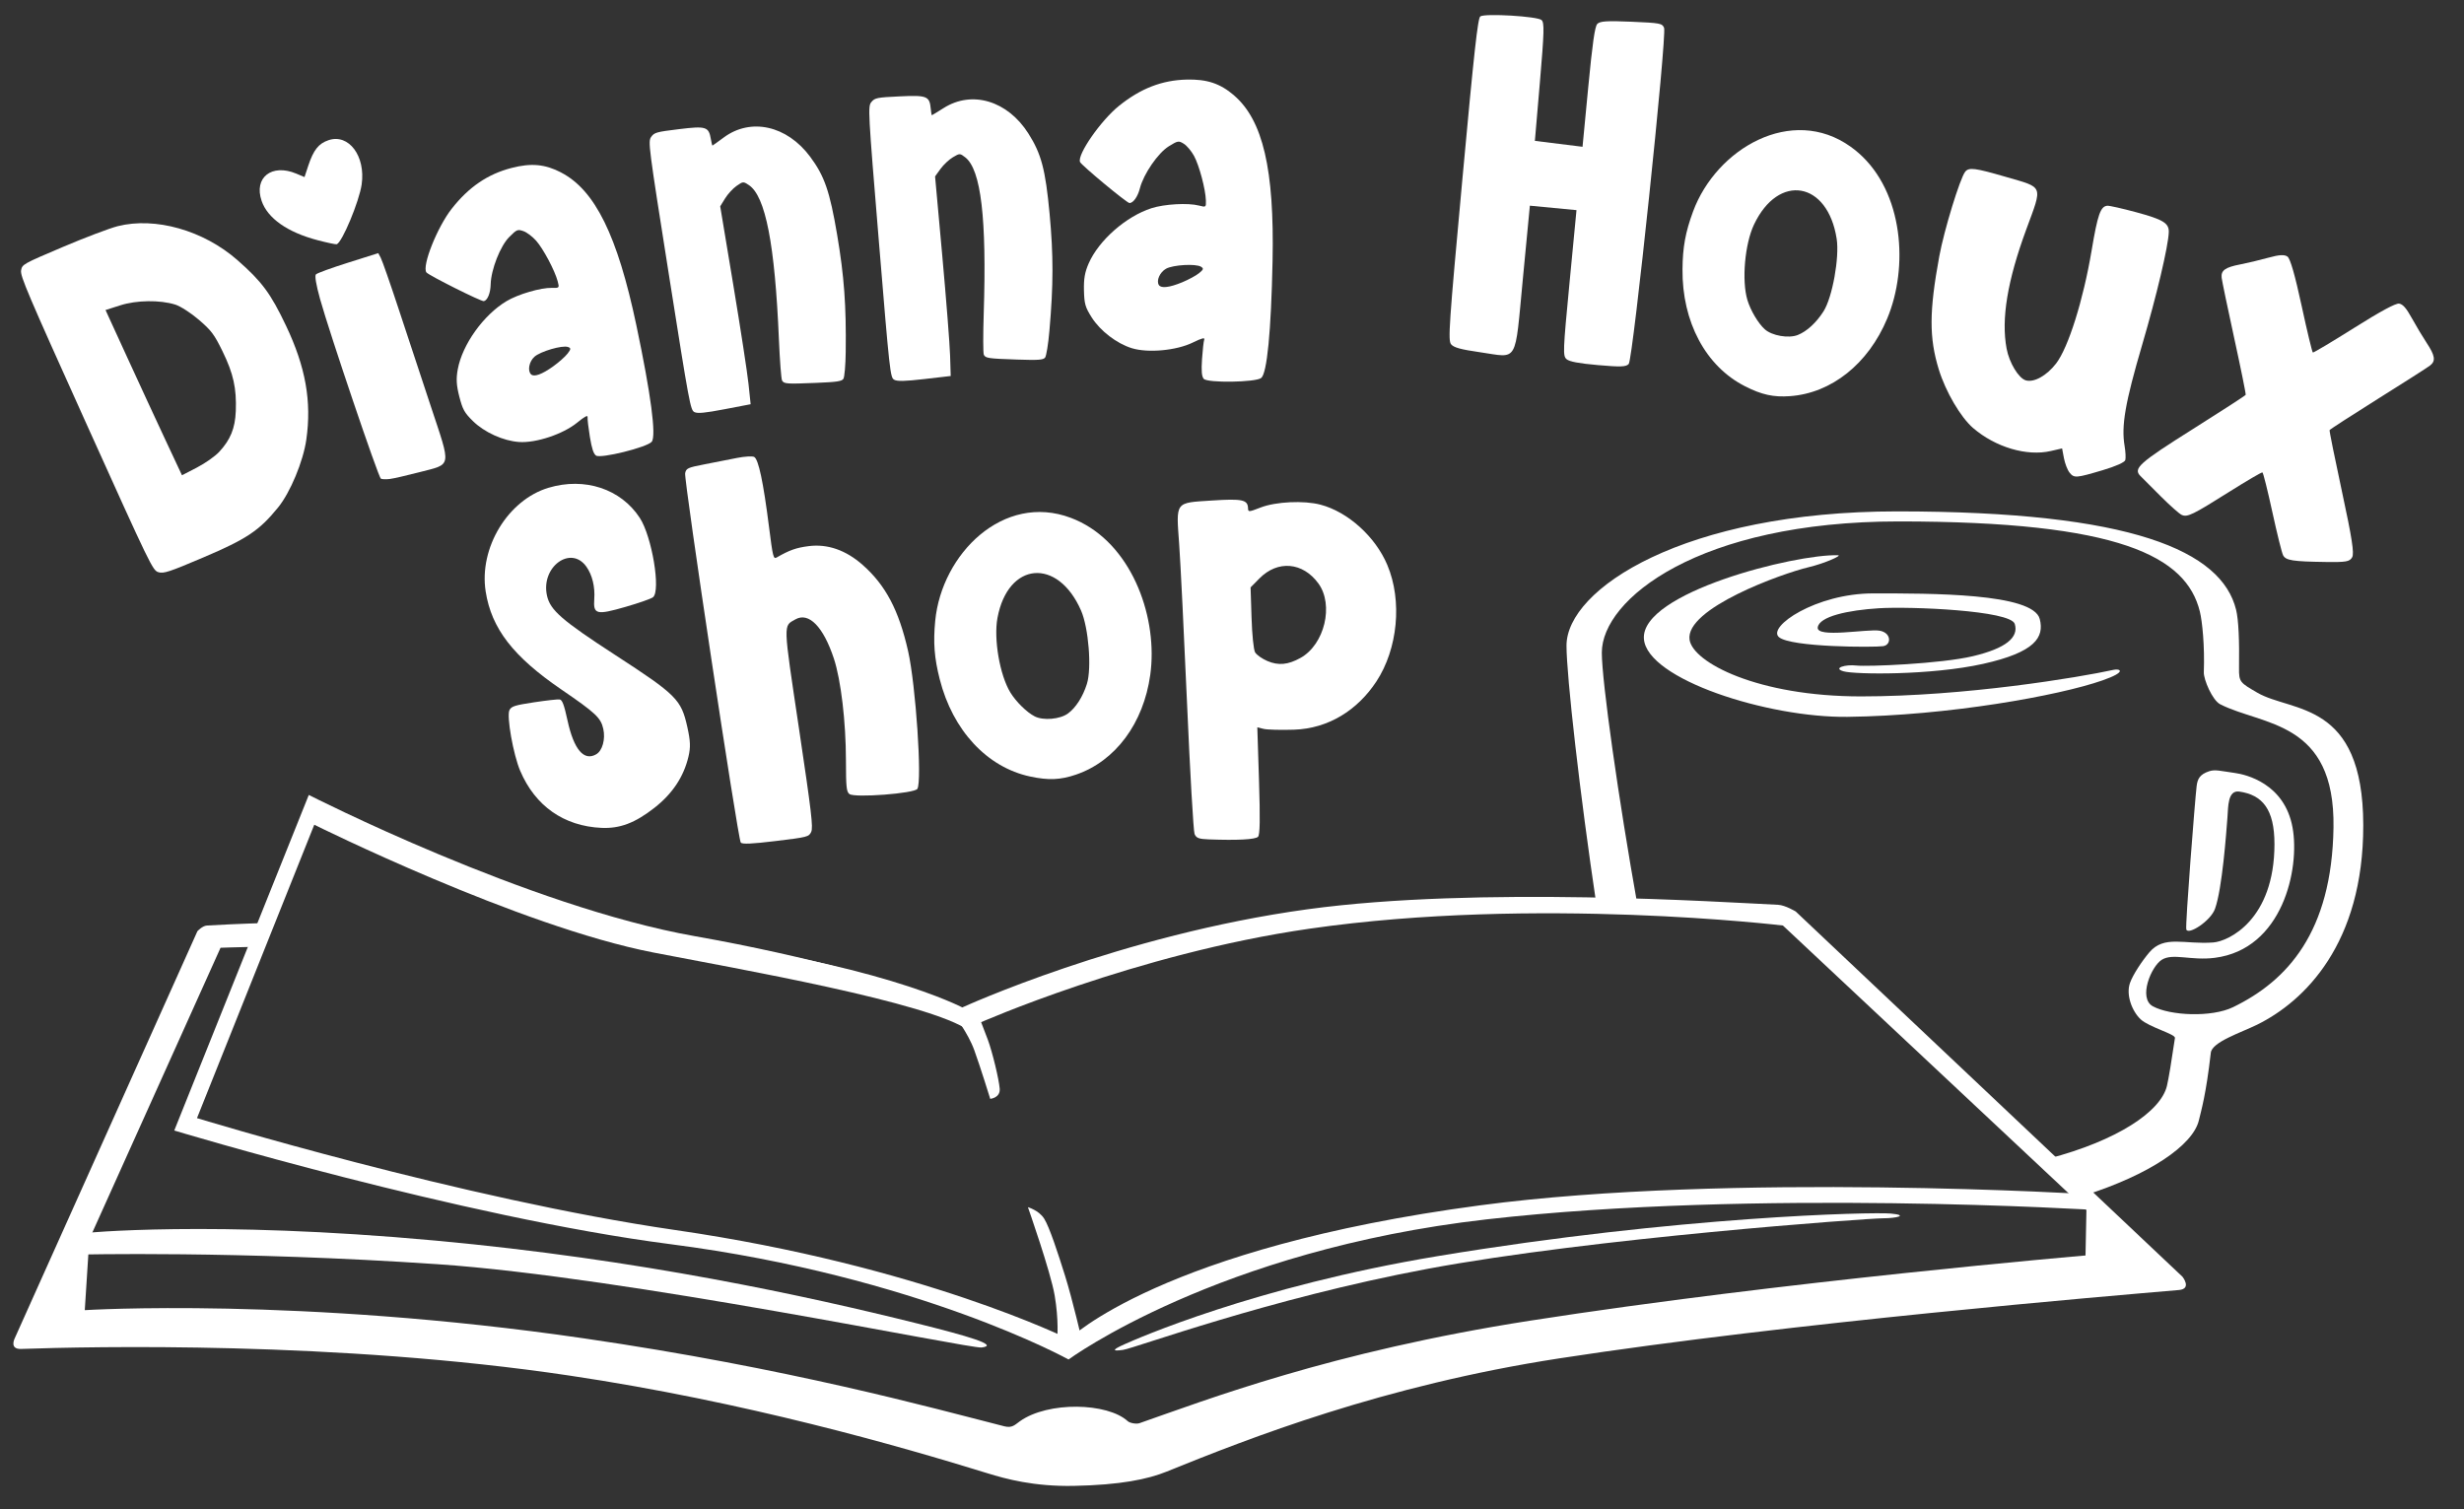 <svg style="fill-rule:evenodd;clip-rule:evenodd;stroke-linejoin:round;stroke-miterlimit:2;" xml:space="preserve" xmlns:xlink="http://www.w3.org/1999/xlink" xmlns="http://www.w3.org/2000/svg" version="1.1" viewBox="0 0 862 528" height="100%" width="100%">
    <rect x="0" y="0" width="862" height="528" fill="#333333" stroke="none"/>
    <g transform="matrix(1,0,0,1,-71.912,-26.087)" id="dianna-houx-as-curves">
        <path style="fill:white;fill-rule:nonzero;" d="M171.974,140.034C166.598,128.726 163.534,124.586 154.937,117.051C143.068,106.657 126.236,101.893 113.087,105.211C110.279,105.923 101.615,109.2 93.83,112.511C79.879,118.443 79.668,118.554 79.289,120.682C78.946,122.601 81.458,128.507 102.087,174.226C124.747,224.444 125.32,225.63 127.33,226.255C129.128,226.822 131.101,226.173 143.029,221.101C158.242,214.632 162.632,211.699 169.218,203.583C173.463,198.361 177.975,187.519 179.065,179.93C180.99,166.547 178.843,154.49 171.974,140.034ZM154.397,169.924C154.175,175.899 152.517,179.952 148.556,184.2C147.135,185.729 143.633,188.184 140.773,189.661L135.571,192.348L129.839,180.111C126.686,173.381 120.663,160.376 116.468,151.21L108.829,134.545L114.016,132.892C119.711,131.079 127.821,130.971 133.21,132.634C134.989,133.182 138.698,135.568 141.455,137.935C145.858,141.714 146.864,143.054 149.772,149.005C153.566,156.775 154.699,161.892 154.405,169.92L154.397,169.924Z"></path>
        <path style="fill:white;fill-rule:nonzero;" d="M205.158,116.37L204.244,114.641L193.703,117.969C187.895,119.796 182.828,121.645 182.431,122.076C181.971,122.573 182.494,125.686 183.888,130.712C187.144,142.44 204.282,193.067 205.156,193.541C205.575,193.767 206.998,193.811 208.319,193.642C209.645,193.474 214.226,192.422 218.51,191.305C230.156,188.27 229.85,190.051 222.546,167.983C219.203,157.888 214.128,142.534 211.266,133.864C208.409,125.192 205.656,117.319 205.151,116.373L205.158,116.37ZM186.858,75.123C183.353,76.298 181.579,78.54 179.732,84.126L178.441,88.032L175.555,86.822C166.968,83.225 160.643,88.196 163.432,96.346C165.519,102.458 172.473,107.35 183.04,110.119C186.398,110.997 189.401,111.636 189.715,111.531C191.599,110.899 197.572,96.574 198.433,90.627C199.868,80.709 193.933,72.75 186.858,75.123Z"></path>
        <path style="fill:white;fill-rule:nonzero;" d="M268.236,86.438C262.585,83.506 257.747,83.058 250.859,84.842C242.504,87.004 235.903,91.509 229.926,99.124C224.88,105.554 219.474,119.129 221.077,121.372C221.797,122.375 240.341,131.663 241.196,131.442C242.482,131.109 243.498,128.606 243.565,125.589C243.683,120.404 246.938,112.107 250.097,108.968C252.719,106.354 252.983,106.249 254.999,106.934C256.175,107.33 258.179,108.833 259.457,110.276C261.972,113.108 266.019,120.731 267.017,124.509C267.628,126.805 267.581,126.854 265.067,126.788C261.106,126.683 253.191,128.995 249.09,131.449C241.056,136.26 233.654,146.607 232.06,155.254C231.445,158.576 231.575,160.856 232.594,164.812C233.773,169.368 234.353,170.429 237.363,173.395C241.359,177.332 247.983,180.331 253.512,180.71C259.427,181.114 268.876,177.967 273.803,173.955C276.52,171.741 277.57,171.192 277.472,172.034C277.399,172.68 277.761,175.769 278.27,178.894C278.946,182.998 279.54,184.813 280.421,185.455C282.017,186.604 298.324,182.558 299.91,180.622C301.562,178.601 299.633,164.049 294.523,139.821C287.912,108.502 280.083,92.608 268.232,86.454L268.236,86.438ZM270.432,149.825C269.624,150.873 267.361,152.877 265.409,154.272C261.495,157.068 258.751,158.055 257.702,157.049C256.392,155.796 257.004,152.573 258.869,150.898C260.979,149.01 268.607,146.778 270.611,147.471C271.709,147.853 271.686,148.21 270.434,149.833L270.432,149.825Z"></path>
        <path style="fill:white;fill-rule:nonzero;" d="M345.494,159.191C346.204,160.388 347.033,160.45 357.362,160.03C364.668,159.739 366.385,159.481 366.964,158.609C367.351,158.028 367.72,153.808 367.773,149.234C367.987,133.026 367.227,122.719 364.78,108.24C362.192,92.973 360.347,87.637 355.3,80.869C347.199,69.992 334.545,67.19 325.109,74.181C323.031,75.715 321.256,76.992 321.16,77.014C321.06,77.031 320.809,76.006 320.593,74.731C319.859,70.404 318.905,70.108 309.426,71.271C301.532,72.235 300.815,72.438 299.727,73.97C298.58,75.582 298.737,76.803 305.977,122.576C313.119,167.789 313.455,169.554 314.857,170.254C315.946,170.802 318.617,170.543 325.416,169.24L334.516,167.495L333.771,160.405C333.362,156.503 330.965,140.923 328.448,125.788L323.868,98.268L325.571,95.505C326.503,93.985 328.313,92.017 329.588,91.127C331.844,89.547 331.948,89.537 333.889,90.828C339.72,94.698 342.997,111.54 344.404,144.782C344.718,152.211 345.215,158.692 345.506,159.18L345.494,159.191Z"></path>
        <path style="fill:white;fill-rule:nonzero;" d="M416.073,150.157C416.693,151.403 417.515,151.526 427.846,151.875C435.153,152.129 436.885,151.999 437.527,151.173C437.956,150.622 438.638,146.441 439.031,141.883C440.449,125.736 440.457,115.401 439.093,100.781C437.647,85.364 436.203,79.905 431.673,72.78C424.403,61.331 411.993,57.596 402.063,63.867C399.877,65.242 398.012,66.384 397.915,66.399C397.814,66.408 397.639,65.367 397.518,64.079C397.108,59.71 396.179,59.344 386.639,59.8C378.696,60.174 377.966,60.322 376.767,61.77C375.504,63.292 375.57,64.521 379.387,110.706C383.149,156.325 383.352,158.11 384.699,158.912C385.744,159.539 388.427,159.48 395.303,158.686L404.508,157.622L404.293,150.496C404.175,146.574 402.942,130.86 401.557,115.58L399.035,87.795L400.939,85.166C401.982,83.72 403.933,81.892 405.27,81.099C407.637,79.691 407.741,79.689 409.581,81.12C415.109,85.413 417.125,102.452 416.057,135.707C415.818,143.139 415.832,149.638 416.086,150.147L416.073,150.157Z"></path>
        <path style="fill:white;fill-rule:nonzero;" d="M503.592,59.417C498.753,55.281 494.141,53.749 487.029,53.925C478.402,54.139 470.951,57.032 463.405,63.094C457.033,68.214 448.693,80.212 449.746,82.76C450.22,83.9 466.178,97.147 467.06,97.125C468.389,97.092 469.945,94.885 470.693,91.961C471.983,86.938 477.033,79.594 480.821,77.252C483.967,75.3 484.248,75.258 486.056,76.381C487.112,77.033 488.724,78.952 489.641,80.647C491.45,83.974 493.664,92.316 493.78,96.222C493.856,98.597 493.799,98.634 491.365,98C487.53,97.001 479.298,97.459 474.747,98.921C465.833,101.787 456.279,110.188 452.768,118.248C451.417,121.345 451.026,123.595 451.122,127.679C451.239,132.383 451.563,133.549 453.824,137.12C456.824,141.859 462.595,146.281 467.896,147.903C473.565,149.636 483.482,148.712 489.189,145.92C492.338,144.379 493.484,144.082 493.198,144.88C492.981,145.492 492.633,148.583 492.422,151.742C492.15,155.893 492.317,157.795 493.03,158.62C494.325,160.101 511.124,159.854 513.107,158.327C515.174,156.734 516.592,142.122 517.103,117.367C517.759,85.365 513.734,68.11 503.585,59.431L503.592,59.417ZM491.372,121.654C490.348,122.492 487.689,123.931 485.472,124.847C481.026,126.683 478.13,127.023 477.337,125.806C476.344,124.288 477.67,121.288 479.867,120.079C482.35,118.718 490.284,118.273 492.079,119.402C493.063,120.023 492.959,120.364 491.372,121.662L491.372,121.654Z"></path>
        <path style="fill:white;fill-rule:nonzero;" d="M579.562,146.532C580.489,147.665 582.894,148.33 589.633,149.302C603.245,151.266 601.775,153.787 604.677,123.517L607.119,98.037L623.426,99.6L620.985,125.066C618.69,149.014 618.628,150.604 619.966,151.748C620.959,152.596 624.304,153.227 630.992,153.813C638.892,154.504 640.793,154.439 641.703,153.406C643.185,151.729 655.111,38.332 654.066,35.817C653.415,34.244 652.724,34.12 642.607,33.683C634.058,33.317 631.601,33.48 630.69,34.472C629.84,35.399 629.018,41.163 627.541,56.574L625.542,77.432L608.871,75.367L610.633,54.778C612.13,37.215 612.215,34.028 611.211,33.103C609.776,31.792 591.507,30.703 589.787,31.821C588.902,32.404 587.611,44.094 583.505,88.797C578.815,139.794 578.447,145.176 579.554,146.526L579.562,146.532Z"></path>
        <path style="fill:white;fill-rule:nonzero;" d="M719.301,77.386C698.757,62.741 672.385,78.011 664.211,100.067C661.555,107.246 660.581,112.535 660.512,120.247C660.333,138.689 668.631,154.23 682.372,161.206C688.235,164.185 692.322,165.087 698.104,164.673C712.616,163.636 725.483,153.388 732.109,137.576C739.676,119.541 737.788,93.388 722.172,79.661C721.231,78.835 720.273,78.077 719.301,77.386ZM709.874,134.969C707.334,138.978 703.971,142.054 700.805,143.289C697.608,144.538 691.821,143.531 689.322,141.297C687.003,139.224 684.311,134.683 683.211,131.01C681.188,124.212 682.313,111.427 685.531,104.641C694.113,86.561 711.317,89.52 714.45,109.621C715.466,116.153 712.942,130.132 709.869,134.968L709.874,134.969Z"></path>
        <path style="fill:white;fill-rule:nonzero;" d="M762.217,175.85C769.998,182.545 780.982,185.791 789.348,183.866L793.309,182.951L793.954,186.363C794.312,188.242 795.19,190.509 795.904,191.4C797.505,193.4 798.146,193.35 807.519,190.569C812.032,189.227 815.193,187.822 815.418,187.05C815.624,186.344 815.517,184.111 815.178,182.099C813.977,175.006 815.381,166.957 821.33,146.683C826.412,129.378 830.444,112.319 830.634,107.347C830.758,104.15 828.704,102.891 819.191,100.322C814.367,99.018 809.85,98.003 809.147,98.057C806.756,98.257 805.76,101.088 803.63,113.777C800.712,131.101 795.497,147.675 791.216,153.243C787.934,157.504 783.486,159.983 780.612,159.145C778.099,158.413 774.822,152.997 773.896,148.036C771.958,137.696 774.171,124.305 780.767,106.373C786.557,90.638 787.032,91.859 773.546,87.941C762.79,84.819 760.689,84.551 759.403,86.179C757.579,88.498 752.021,106.632 750.339,115.78C746.807,134.965 746.765,144.241 750.165,155.303C752.573,163.132 757.813,172.071 762.215,175.858L762.217,175.85Z"></path>
        <path style="fill:white;fill-rule:nonzero;" d="M922.044,153.95C924.089,152.348 923.808,150.506 920.803,145.966C919.464,143.938 917.159,140.102 915.691,137.437C913.728,133.881 912.533,132.512 911.229,132.299C910.043,132.108 904.757,134.959 895.467,140.801C887.782,145.633 881.29,149.51 881.041,149.405C880.794,149.302 879.026,141.957 877.112,133.076C874.794,122.349 873.138,116.576 872.172,115.861C871.108,115.078 869.294,115.18 865.379,116.262C862.447,117.075 858.093,118.109 855.707,118.57C850.36,119.595 848.839,120.678 849.13,123.263C849.245,124.323 851.234,133.856 853.543,144.457C855.857,155.052 857.653,163.937 857.541,164.204C857.428,164.471 849.141,169.839 839.127,176.144C820.206,188.055 818.064,189.974 820.739,192.634C821.492,193.381 824.707,196.597 827.885,199.774C831.066,202.952 834.336,205.856 835.17,206.222C837.157,207.097 838.941,206.228 851.948,198.04C857.976,194.249 863.123,191.233 863.397,191.348C863.672,191.464 865.232,197.704 866.867,205.224C868.503,212.736 870.194,219.544 870.633,220.355C871.604,222.152 873.971,222.519 885.617,222.683C892.714,222.78 893.91,222.568 894.784,221.035C895.557,219.69 894.727,214.303 891.241,198.154C888.739,186.534 886.78,176.815 886.889,176.556C886.998,176.296 894.608,171.37 903.802,165.609C912.996,159.855 921.201,154.607 922.044,153.95Z"></path>
    </g>
    <g transform="matrix(1,0,0,1,-19.538,42.773)" id="shop-as-curves">
        <path style="fill:white;fill-rule:nonzero;" d="M259.978,211.501C257.838,201.928 256.226,200.31 234.797,186.386C216.089,174.231 212.037,170.707 210.899,165.615C208.648,155.559 219.244,147.784 224.69,155.484C226.741,158.389 227.739,162.506 227.434,166.797C227.051,172.177 228.18,172.464 238.341,169.537C243.037,168.187 247.377,166.663 247.988,166.154C250.769,163.839 247.618,144.926 243.361,138.398C236.741,128.248 224.094,124.071 211.44,127.86C197.21,132.12 187.049,148.897 189.445,164.16C191.476,177.089 199.032,186.883 215.895,198.413C227.932,206.644 229.73,208.325 230.588,212.194C231.397,215.821 230.287,219.838 228.13,221.091C223.817,223.597 220.284,219.441 218.075,209.261C216.884,203.771 216.238,202.051 215.32,201.91C214.66,201.811 210.617,202.268 206.34,202.914C199.624,203.934 198.447,204.309 197.767,205.639C196.706,207.714 199.095,221.215 201.537,226.913C206.802,239.219 216.791,246.224 229.937,246.837C236.389,247.134 241.703,245.13 248.473,239.83C254.802,234.874 258.728,228.965 260.396,221.876C261.165,218.61 261.076,216.435 259.977,211.496L259.978,211.501Z"></path>
        <path style="fill:white;fill-rule:nonzero;" d="M321.307,154.829C315.442,149.662 309.029,147.434 302.425,148.284C298.058,148.841 295.732,149.666 291.252,152.244C290.1,152.904 289.905,152.107 288.557,141.465C286.58,125.858 284.875,117.83 283.367,117.073C282.707,116.74 280,116.903 277.345,117.431C274.691,117.959 269.62,118.959 266.068,119.646C260.098,120.802 259.587,121.037 259.227,122.775C258.753,125.088 277.686,250.773 278.686,251.977C279.211,252.602 282.54,252.455 290.952,251.435C302.111,250.083 302.52,249.978 303.332,248.227C304.048,246.681 303.42,241.355 299.053,212.093C293.428,174.431 293.496,176.332 297.832,173.884C302.483,171.262 307.569,176.455 311.255,187.599C313.726,195.072 315.463,209.683 315.479,223.222C315.498,232.65 315.656,234.185 316.7,235.003C318.495,236.402 339.47,234.8 340.471,233.191C342.17,230.459 339.901,196.828 337.221,184.986C333.989,170.706 329.349,161.914 321.301,154.825L321.307,154.829Z"></path>
        <path style="fill:white;fill-rule:nonzero;" d="M394.175,138.394C370.57,129.486 348.977,150.991 346.713,174.403C345.979,182.022 346.39,187.385 348.295,194.858C352.836,212.733 364.831,225.637 379.898,228.869C386.328,230.25 390.51,230.078 395.994,228.199C409.759,223.487 419.579,210.291 421.943,193.31C424.648,173.939 416.138,149.139 397.531,139.859C396.411,139.3 395.29,138.813 394.175,138.394ZM399.78,196.473C398.349,200.998 395.884,204.831 393.139,206.835C390.367,208.86 384.515,209.365 381.528,207.844C378.757,206.433 374.994,202.731 372.991,199.462C369.297,193.407 367.117,180.758 368.493,173.375C372.168,153.702 389.558,152.166 397.725,170.798C400.376,176.853 401.509,191.013 399.775,196.474L399.78,196.473Z"></path>
        <path style="fill:white;fill-rule:nonzero;" d="M481.49,133.775C475.666,132.243 465.838,132.711 460.522,134.776C456.387,136.377 456.191,136.391 456.147,135.014C456.053,132.04 454.124,131.629 443.567,132.317C430.435,133.173 430.973,132.455 432.067,147.744C432.524,154.114 433.757,179.104 434.81,203.28C435.861,227.455 437.046,248.015 437.438,248.971C438.027,250.394 438.906,250.735 442.398,250.865C452.42,251.244 458.753,250.908 459.648,249.947C460.317,249.233 460.413,243.75 459.986,230.315L459.393,211.668L461.607,212.213C462.826,212.513 467.604,212.638 472.231,212.491C484.201,212.11 494.434,205.697 501.064,195.599C508.509,184.263 510.196,167.481 504.865,154.852C500.69,144.959 491.08,136.291 481.498,133.775L481.49,133.775ZM474.498,187.381C470.152,189.803 466.775,190.121 462.917,188.471C461.053,187.674 459.122,186.308 458.621,185.44C458.097,184.529 457.565,179.329 457.373,173.284L457.037,162.715L460.119,159.592C466.522,153.101 475.3,153.842 480.764,161.339C486.242,168.864 482.921,182.695 474.507,187.38L474.498,187.381Z"></path>
    </g>
    <g transform="matrix(1,0,0,0.915,-71.912,-52.096)" id="mug">
        <g transform="matrix(1.251,0,0,1.251,-121.561,-89.884)" id="mug-cut-by-book">
            <path style="fill:white;" d="M601.111,394.037C596.47,360.148 592.722,323.888 592.722,314.681C592.722,297.343 625.663,273.648 685.189,273.648C751.072,273.648 775.922,285.785 779.968,303.7C780.669,306.807 780.901,313.129 780.791,321.527C780.734,325.863 781.146,326.019 785.91,329.06C795.49,335.177 815.485,331.321 815.533,369.526C815.579,405.787 799.096,423.388 785.841,430.526C781.367,432.935 773.248,435.786 772.902,439.09C771.564,451.893 770.251,456.583 769.565,459.738C767.896,467.414 755.627,476.44 737.543,482.696L727.606,471.421C746.485,466.028 758.904,457.166 760.632,449.218C761.102,447.055 761.898,441.827 762.873,434.574C763.033,433.381 755.623,431.291 753.268,428.871C750.914,426.452 749.093,421.438 750.307,417.733C751.14,415.193 753.629,411.105 755.693,408.435C759.863,403.039 765.509,406.067 773.598,405.394C777.828,405.042 790.684,398.528 790.7,375.343C790.707,364.672 787.324,360.29 780.876,359.282C777.599,358.77 777.78,363.923 777.55,367.193C777.219,371.899 776.1,388.952 774.071,395.111C772.832,398.874 766.562,403.22 766.049,401.414C765.706,400.205 768.51,361.316 768.935,357.601C769.176,355.491 769.745,354.035 772.448,353.062C774.144,352.452 775.6,352.985 779.668,353.601C782.655,354.053 793.518,356.762 795.762,370.287C797.849,382.857 793.006,407.452 773.984,410.091C767.364,411.009 762.31,408.566 759.198,410.677C756.219,412.697 752.533,422.436 756.697,424.903C761.548,427.776 773.116,428.357 779.139,425.159C794.236,417.145 806.756,402.321 807.209,370.276C807.672,337.493 787.362,339.185 775.541,332.606C773.331,331.377 770.871,325.013 770.944,322.814C771.212,314.707 770.511,307.252 769.832,304.245C766.032,287.415 747.498,276.719 685.608,276.719C629.69,276.719 602.598,300.518 602.598,316.805C602.598,325.582 607.231,361.315 612.609,394.27L601.111,394.037Z"></path>
        </g>
        <g transform="matrix(1.251,0,0,1.251,-124.646,-85.533)">
            <path style="fill:white;" d="M671.132,283.572C672.318,283.613 667.542,286.025 662.819,287.251C655.59,289.128 628.262,299.807 629.605,309.422C630.569,316.323 648.567,326.713 677.565,326.713C706.562,326.713 738.386,320.94 748.265,318.574C749.826,318.2 752.197,319.103 745.038,321.836C732.843,326.494 701.889,332.592 673.736,332.965C651.545,333.259 617.66,321.487 616.834,309.126C615.891,295.007 659.153,283.158 671.132,283.572Z"></path>
        </g>
        <g transform="matrix(1.251,0,0,1.251,-121.561,-92.105)">
            <path style="fill:white;" d="M680.239,311.877C683.592,312.469 683.642,316.217 681.275,316.611C678.907,317.006 655.482,317.006 652.129,313.85C648.776,310.693 662.492,300.49 678.47,300.49C694.448,300.49 723.211,300.36 725.068,308.322C726.368,313.893 723.804,318.475 709.207,322.026C694.61,325.577 673.354,325.291 670.198,324.305C667.042,323.318 670.79,322.135 673.749,322.529C676.708,322.924 697.371,322.026 706.445,319.659C715.519,317.292 719.261,313.961 718.077,309.818C716.894,305.676 688.777,304.436 680.098,305.027C671.418,305.619 663.373,307.537 662.978,310.891C662.584,314.244 676.885,311.285 680.239,311.877Z"></path>
        </g>
    </g>
    <g transform="matrix(1,-0.035,0,1,-71.912,-81.07)" id="book">
        <path style="fill:white;" d="M304.211,419.6C377.277,430.285 408.565,447.797 408.565,447.797C408.565,447.797 463.927,424.332 529.427,417.677C589.047,411.619 674.667,420.314 693.964,421.884C696.452,422.087 700.125,424.443 700.125,424.443L835.434,556.957C835.434,556.957 838.819,561.312 834.175,561.55C810.263,562.77 698.891,568.185 617.451,577.871C555.797,585.204 509.026,601.955 480.053,612.677C473.452,615.12 463.852,616.788 447.58,616.536C433.619,616.32 423.769,613.265 417.39,611.07C386.239,600.349 332.628,583.11 271.262,571.795C189.851,556.784 103.365,555.754 79.283,555.743C75.157,555.742 77.012,552.05 77.012,552.05L140.975,411.764C140.975,411.764 142.694,409.935 144.303,409.896C147.9,409.808 155.331,409.674 165.768,409.73L162.976,417.952C154.275,417.834 149.067,417.84 149.067,417.84L103.157,518.2L101.571,542.949C101.571,542.949 176.337,540.878 276.223,558.937C347.926,571.901 397.255,587.306 423.274,594.844C426.018,595.639 426.961,594.447 428.734,593.25C438.596,586.594 459.364,587.819 466.442,594.565C467.168,595.257 469.445,595.752 470.536,595.41C493.79,588.136 537.427,572.758 607.154,564.334C695.529,553.657 801.505,548.321 801.505,548.321L801.823,532.417L695.637,429.187C695.637,429.187 609.494,415.853 530.135,424.491C469.011,431.144 414.098,453.603 414.098,453.603C414.098,453.603 407.521,451.406 395.742,448.101L391.232,444.374L340.174,429.79L304.211,419.6Z"></path>
        <path style="fill:white;" d="M179.941,365.458L132.877,481.204C132.877,481.204 233.22,515.021 306.444,527.04C393.205,541.281 445.727,572.257 445.727,572.257C445.727,572.257 497.742,535.795 591.956,528.357C686.171,520.919 805.517,532.588 805.517,532.588L804.278,527.083C804.278,527.083 677.452,514.767 589.683,523.37C478.029,534.315 445.856,565.152 445.856,565.152C445.856,565.152 394.21,537.646 308.195,522.164C233.517,508.723 140.827,477.144 140.827,477.144L181.858,375.947C181.858,375.947 253.399,414.024 300.562,424.818C329.736,431.494 397.457,445.667 410.951,456.032C417.013,460.688 407.41,448.175 403.882,446.363C389.786,439.124 355.165,428.102 315.06,419.611C256.459,407.205 179.941,365.458 179.941,365.458Z"></path>
        <g transform="matrix(1,0.035,0,1,0,-28.236)">
            <path style="fill:white;" d="M100.77,540.71C100.77,540.71 145.702,536.074 224.232,543.295C295.66,549.863 354.439,562.722 392.803,572.29C410.378,576.674 421.757,579.92 415.306,580.696C411.128,581.198 290.81,556.041 225.094,551.566C154.844,546.782 98.961,548.206 98.961,548.206L100.77,540.71Z"></path>
        </g>
        <g transform="matrix(2.049,0,-0.341,1.013,-274.102,-7.09)">
            <path style="fill:white;" d="M406.886,451.49C406.886,451.49 410.352,457.902 412.432,463.968C414.512,470.035 417.978,480.954 417.978,480.954C417.978,480.954 419.712,480.78 419.018,477.487C418.325,474.194 415.725,465.008 414.165,460.502C412.776,456.487 411.392,452.703 411.392,452.703L406.886,451.49"></path>
        </g>
        <g transform="matrix(2.049,0,-0.341,1.013,-274.102,-7.09)">
            <path style="fill:white;" d="M443.542,566.315C443.369,564.409 442.502,557.996 440.422,549.677C438.343,541.357 430.717,518.826 430.717,518.826C430.717,518.826 432.796,520.039 434.183,522.986C435.57,525.932 438.516,534.945 441.116,543.091C443.715,551.237 447.702,565.449 447.702,565.449C447.702,565.449 443.715,568.222 443.542,566.315Z"></path>
        </g>
    </g>
    <g transform="matrix(1,0,0,1,-71.912,-109.306)">
        <path style="fill:white;" d="M465.387,579.523C468.888,577.963 510.658,559.373 575.086,548.696C659.1,534.773 727.094,533.241 733.418,533.844C739.742,534.446 735.356,535.501 730.538,535.501C725.72,535.501 628.921,542.397 571.202,553.202C515.565,563.618 468.977,580.936 464.761,581.539C460.545,582.141 461.287,581.349 465.387,579.523Z"></path>
    </g>
</svg>
